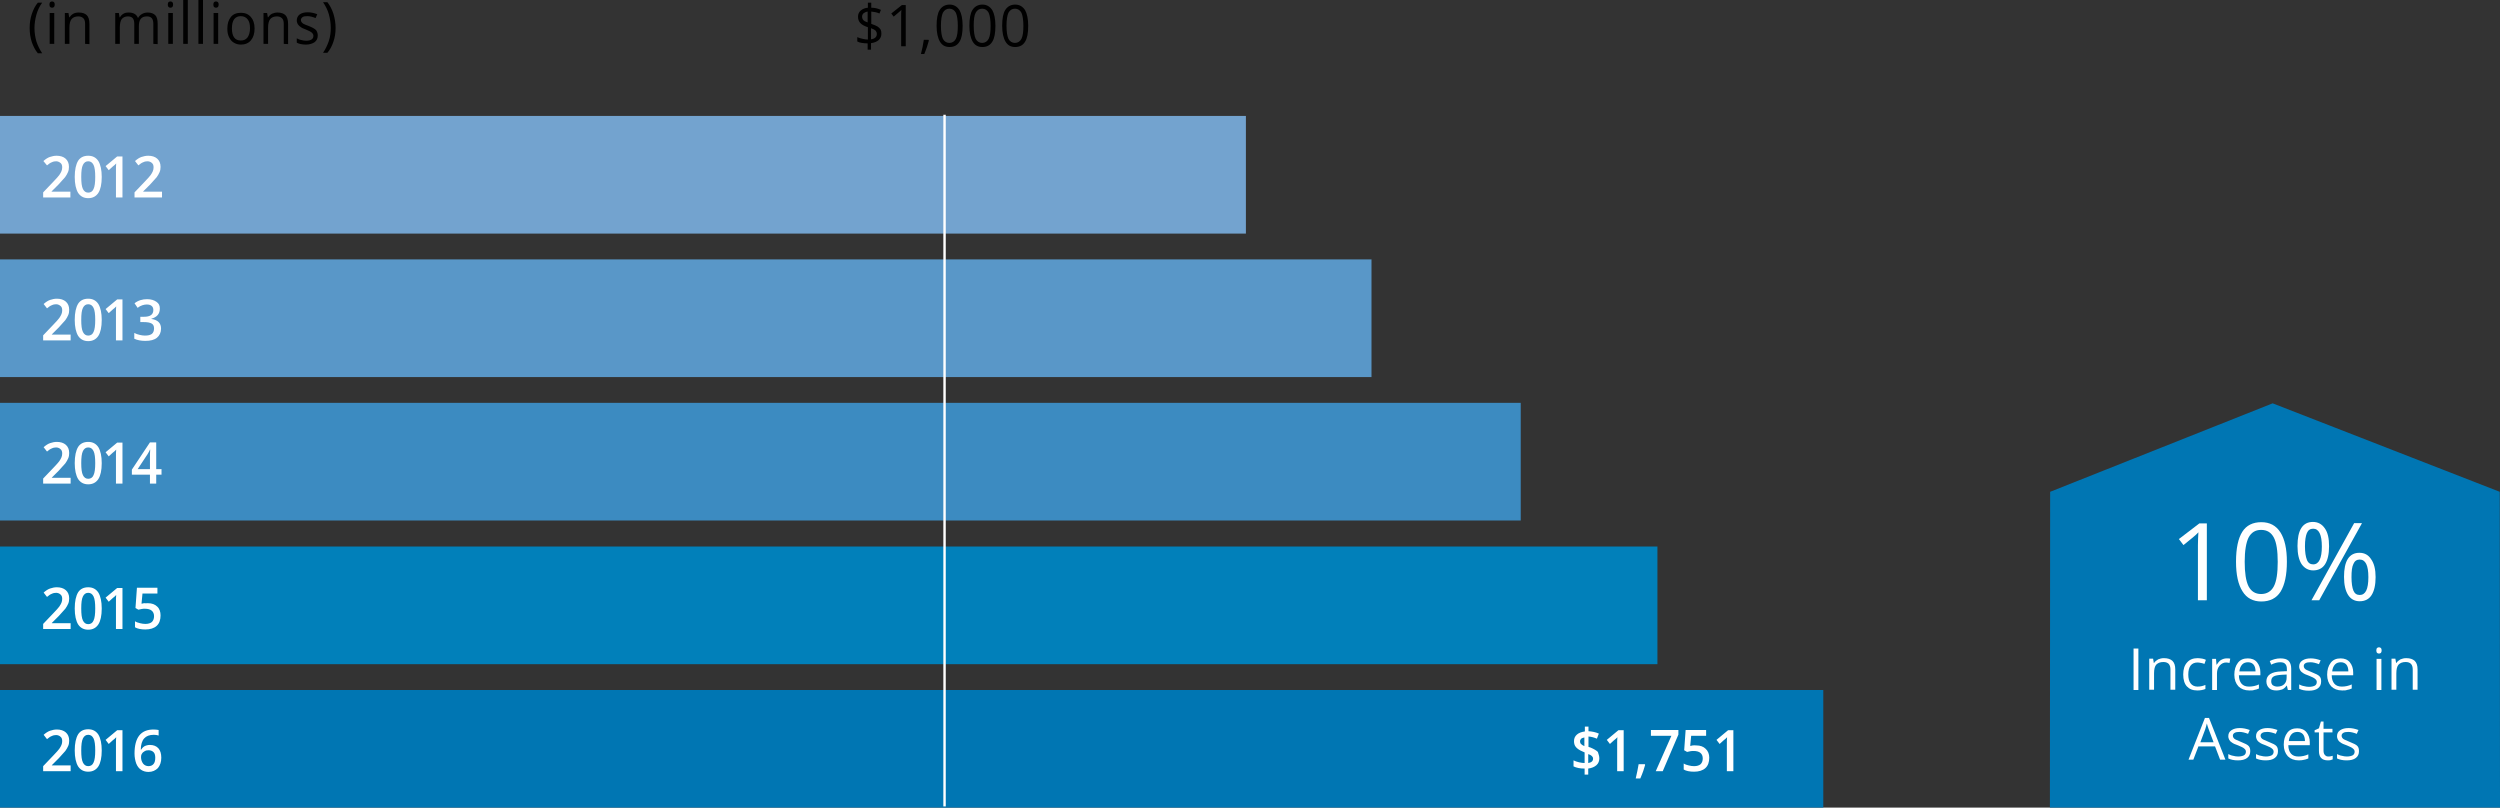 <?xml version="1.0" encoding="utf-8"?>
<!-- Generator: Adobe Illustrator 21.0.2, SVG Export Plug-In . SVG Version: 6.00 Build 0)  -->
<svg version="1.1" id="Layer_1" xmlns="http://www.w3.org/2000/svg" xmlns:xlink="http://www.w3.org/1999/xlink" x="0px" y="0px"
	 viewBox="0 0 1037 335" style="enable-background:new 0 0 1037 335;" xml:space="preserve">
<rect x="0" y="0" width="1037" height="335" fill="#333333" stroke="none"/>
<style type="text/css">
	.st0{fill:#0076B3;}
	.st1{fill:#73A3CF;}
	.st2{fill:#5997C8;}
	.st3{fill:#3C8BC1;}
	.st4{fill:#0180BA;}
	.st5{fill:#FFFFFF;}
	.st6{fill:none;stroke:#FFFFFF;stroke-miterlimit:10;}
</style>
<path class="st0" d="M1036.9,204l-94.2-36.7L850.4,204l-0.1,131H1037L1036.9,204z"/>
<path d="M12.3,11.6c0-2.1,0.3-4,0.9-5.8c0.6-1.8,1.4-3.4,2.5-4.7h1.8c-1.1,1.5-1.9,3.2-2.4,5s-0.8,3.7-0.8,5.6s0.3,3.7,0.8,5.5
	c0.6,1.8,1.4,3.4,2.4,4.9h-1.8c-1.1-1.3-1.9-2.9-2.5-4.6C12.6,15.6,12.3,13.7,12.3,11.6z M20.5,1.9c0-0.4,0.1-0.8,0.3-1
	c0.2-0.2,0.5-0.3,0.8-0.3s0.6,0.1,0.8,0.3c0.2,0.2,0.3,0.5,0.3,1c0,0.4-0.1,0.8-0.3,1c-0.2,0.2-0.5,0.3-0.8,0.3S21,3.1,20.8,2.9
	C20.6,2.7,20.5,2.3,20.5,1.9z M22.5,18.2h-1.9V5.4h1.9V18.2z M35.3,18.2V9.9c0-1-0.2-1.8-0.7-2.3s-1.2-0.8-2.1-0.8
	c-1.3,0-2.2,0.4-2.8,1.1c-0.6,0.7-0.9,1.9-0.9,3.6v6.7h-1.9V5.4h1.5l0.3,1.8h0.1c0.4-0.6,0.9-1.1,1.6-1.5s1.5-0.5,2.3-0.5
	c1.5,0,2.6,0.4,3.3,1.1s1.1,1.9,1.1,3.6v8.4C37.1,18.3,35.3,18.2,35.3,18.2z M63.6,18.2V9.9c0-1-0.2-1.8-0.6-2.3
	c-0.4-0.5-1.1-0.8-2-0.8c-1.2,0-2,0.3-2.6,1s-0.8,1.8-0.8,3.2v7.2h-1.9V9.9c0-1-0.2-1.8-0.6-2.3c-0.4-0.5-1.1-0.8-2-0.8
	c-1.2,0-2,0.4-2.6,1.1c-0.5,0.7-0.8,1.9-0.8,3.6v6.7h-1.9V5.4h1.5l0.3,1.8h0.1c0.4-0.6,0.8-1.1,1.5-1.5c0.6-0.4,1.4-0.5,2.2-0.5
	c1.9,0,3.2,0.7,3.8,2.2h0.1c0.4-0.7,0.9-1.2,1.6-1.6c0.7-0.4,1.5-0.6,2.4-0.6c1.4,0,2.4,0.4,3.1,1.1c0.7,0.7,1,1.9,1,3.6v8.4
	C65.4,18.3,63.6,18.2,63.6,18.2z M69.6,1.9c0-0.4,0.1-0.8,0.3-1c0.2-0.2,0.5-0.3,0.8-0.3s0.6,0.1,0.8,0.3c0.2,0.2,0.3,0.5,0.3,1
	c0,0.4-0.1,0.8-0.3,1c-0.2,0.2-0.5,0.3-0.8,0.3s-0.6-0.1-0.8-0.3C69.7,2.7,69.6,2.3,69.6,1.9z M71.7,18.2h-1.9V5.4h1.9V18.2z
	 M77.9,18.2H76V0h1.9C77.9,0,77.9,18.2,77.9,18.2z M84.2,18.2h-1.9V0h1.9V18.2z M88.5,1.9c0-0.4,0.1-0.8,0.3-1
	c0.2-0.2,0.5-0.3,0.8-0.3s0.6,0.1,0.8,0.3c0.2,0.2,0.3,0.5,0.3,1c0,0.4-0.1,0.8-0.3,1c-0.2,0.2-0.5,0.3-0.8,0.3S89,3.1,88.8,2.9
	C88.6,2.7,88.5,2.3,88.5,1.9z M90.5,18.2h-1.9V5.4h1.9V18.2z M105.6,11.8c0,2.1-0.5,3.7-1.5,4.9s-2.4,1.8-4.2,1.8
	c-1.1,0-2.1-0.3-2.9-0.8c-0.9-0.5-1.5-1.3-2-2.3s-0.7-2.2-0.7-3.5c0-2.1,0.5-3.7,1.5-4.9s2.4-1.7,4.2-1.7c1.7,0,3.1,0.6,4.1,1.8
	C105,8.1,105.6,9.7,105.6,11.8z M96.2,11.8c0,1.6,0.3,2.9,0.9,3.7c0.6,0.9,1.6,1.3,2.8,1.3c1.2,0,2.1-0.4,2.8-1.3
	c0.6-0.9,1-2.1,1-3.8c0-1.6-0.3-2.9-1-3.7c-0.6-0.8-1.6-1.3-2.8-1.3c-1.2,0-2.1,0.4-2.8,1.3C96.5,8.9,96.2,10.1,96.2,11.8z
	 M117.7,18.2V9.9c0-1-0.2-1.8-0.7-2.3s-1.2-0.8-2.1-0.8c-1.3,0-2.2,0.4-2.8,1.1c-0.6,0.7-0.9,1.9-0.9,3.6v6.7h-1.9V5.4h1.5l0.3,1.8
	h0.1c0.4-0.6,0.9-1.1,1.6-1.5c0.7-0.3,1.5-0.5,2.3-0.5c1.5,0,2.6,0.4,3.3,1.1c0.7,0.7,1.1,1.9,1.1,3.6v8.4
	C119.5,18.3,117.7,18.2,117.7,18.2z M131.8,14.7c0,1.2-0.4,2.1-1.3,2.8c-0.9,0.6-2.1,1-3.6,1c-1.6,0-2.9-0.3-3.8-0.8v-1.8
	c0.6,0.3,1.2,0.6,1.9,0.7c0.7,0.2,1.3,0.3,2,0.3c1,0,1.7-0.2,2.2-0.5s0.8-0.8,0.8-1.5c0-0.5-0.2-0.9-0.6-1.3
	c-0.4-0.4-1.2-0.8-2.4-1.3c-1.1-0.4-2-0.8-2.4-1.2c-0.5-0.3-0.8-0.7-1.1-1.1c-0.2-0.4-0.4-0.9-0.4-1.5c0-1,0.4-1.9,1.2-2.5
	c0.8-0.6,1.9-0.9,3.4-0.9c1.3,0,2.6,0.3,3.9,0.8l-0.7,1.6c-1.2-0.5-2.4-0.8-3.4-0.8c-0.9,0-1.6,0.1-2,0.4s-0.7,0.7-0.7,1.2
	c0,0.3,0.1,0.6,0.3,0.9c0.2,0.2,0.4,0.5,0.8,0.7s1.1,0.5,2.2,0.9c1.5,0.6,2.4,1.1,3,1.7C131.6,13.2,131.8,13.9,131.8,14.7z
	 M139.2,11.6c0,2.1-0.3,4-0.9,5.7c-0.6,1.8-1.4,3.3-2.5,4.6H134c1-1.5,1.8-3.1,2.4-4.9c0.6-1.8,0.8-3.6,0.8-5.5s-0.3-3.8-0.8-5.6
	s-1.4-3.5-2.4-5h1.8c1.1,1.4,1.9,3,2.5,4.8C138.9,7.7,139.2,9.6,139.2,11.6z M365.6,14c0,1.1-0.4,1.9-1.1,2.6
	c-0.8,0.7-1.8,1.1-3.2,1.3v2.7h-1.4V18c-0.8,0-1.7-0.1-2.4-0.2c-0.8-0.1-1.4-0.3-1.9-0.6v-1.8c0.6,0.3,1.3,0.5,2.2,0.7
	c0.8,0.2,1.6,0.3,2.2,0.3v-5.1c-1.5-0.5-2.6-1.1-3.2-1.8s-0.9-1.5-0.9-2.6c0-1,0.4-1.9,1.1-2.5c0.8-0.7,1.8-1.1,3-1.2V1.1h1.4v2.1
	c1.4,0,2.7,0.3,4,0.9l-0.6,1.5c-1.1-0.5-2.3-0.7-3.4-0.8v5.1c1.2,0.4,2.1,0.8,2.6,1.1c0.6,0.4,1,0.8,1.3,1.3
	C365.5,12.7,365.6,13.3,365.6,14z M357.6,6.9c0,0.6,0.2,1.1,0.5,1.4c0.3,0.4,0.9,0.7,1.8,1V4.8c-0.7,0.1-1.3,0.4-1.7,0.7
	C357.8,5.9,357.6,6.3,357.6,6.9L357.6,6.9z M363.7,14.1c0-0.6-0.2-1-0.5-1.4c-0.3-0.3-1-0.7-1.9-1v4.6
	C362.9,16.1,363.7,15.3,363.7,14.1z M375.6,19.2h-1.8V7c0-1,0-2,0.1-2.9l-0.5,0.5c-0.2,0.2-1.1,0.9-2.7,2.3l-1-1.3l4.4-3.5h1.6v17.1
	H375.6z M385.1,16.5l0.2,0.3c-0.2,0.8-0.5,1.7-0.8,2.7c-0.4,1-0.7,2-1.1,2.9H382c0.2-0.8,0.4-1.8,0.7-3c0.2-1.2,0.4-2.1,0.5-2.9
	H385.1z M399.3,10.7c0,3-0.4,5.2-1.3,6.6c-0.9,1.5-2.3,2.2-4.1,2.2c-1.8,0-3.1-0.7-4-2.2s-1.4-3.7-1.4-6.6c0-3,0.4-5.2,1.3-6.6
	s2.3-2.2,4.1-2.2c1.8,0,3.1,0.8,4.1,2.3C398.8,5.6,399.3,7.8,399.3,10.7z M390.3,10.7c0,2.5,0.3,4.3,0.8,5.4
	c0.6,1.1,1.5,1.7,2.7,1.7s2.1-0.6,2.7-1.7c0.6-1.2,0.8-3,0.8-5.4s-0.3-4.3-0.8-5.4c-0.6-1.1-1.5-1.7-2.7-1.7s-2.1,0.6-2.7,1.7
	C390.6,6.4,390.3,8.2,390.3,10.7z M412.9,10.7c0,3-0.4,5.2-1.3,6.6c-0.9,1.5-2.3,2.2-4.1,2.2c-1.8,0-3.1-0.7-4-2.2s-1.4-3.7-1.4-6.6
	c0-3,0.4-5.2,1.3-6.6s2.3-2.2,4.1-2.2c1.8,0,3.1,0.8,4.1,2.3C412.4,5.6,412.9,7.8,412.9,10.7z M403.9,10.7c0,2.5,0.3,4.3,0.8,5.4
	c0.6,1.1,1.5,1.7,2.7,1.7s2.1-0.6,2.7-1.7c0.6-1.2,0.8-3,0.8-5.4s-0.3-4.3-0.8-5.4c-0.6-1.1-1.5-1.7-2.7-1.7s-2.1,0.6-2.7,1.7
	S403.9,8.2,403.9,10.7z M426.5,10.7c0,3-0.4,5.2-1.3,6.6c-0.9,1.5-2.3,2.2-4.1,2.2c-1.8,0-3.1-0.7-4-2.2s-1.4-3.7-1.4-6.6
	c0-3,0.4-5.2,1.3-6.6s2.3-2.2,4.1-2.2c1.8,0,3.1,0.8,4.1,2.3C426,5.6,426.5,7.8,426.5,10.7z M417.5,10.7c0,2.5,0.3,4.3,0.8,5.4
	c0.6,1.1,1.5,1.7,2.7,1.7s2.1-0.6,2.7-1.7c0.6-1.2,0.8-3,0.8-5.4s-0.3-4.3-0.8-5.4c-0.6-1.1-1.5-1.7-2.7-1.7s-2.1,0.6-2.7,1.7
	C417.8,6.4,417.5,8.2,417.5,10.7z"/>
<path class="st1" d="M0,48.1h516.8v48.8H0V48.1z"/>
<path class="st2" d="M0,107.6h568.9v48.8H0C0,156.4,0,107.6,0,107.6z"/>
<path class="st3" d="M0,167.1h630.8v48.8H0V167.1z"/>
<path class="st4" d="M0,226.7h687.5v48.8H0V226.7z"/>
<path class="st0" d="M0,286.2h756.3V335H0V286.2z"/>
<path class="st5" d="M29.1,319.9H17.9v-2.1l4.2-4.4c1.3-1.3,2.1-2.3,2.5-2.8c0.4-0.6,0.7-1.1,0.9-1.6c0.2-0.5,0.3-1,0.3-1.6
	c0-0.8-0.2-1.4-0.7-1.8c-0.4-0.4-1.1-0.7-1.8-0.7c-0.6,0-1.2,0.1-1.8,0.4c-0.6,0.2-1.3,0.7-2,1.3l-1.4-1.8c0.9-0.8,1.8-1.4,2.7-1.7
	c0.9-0.3,1.8-0.5,2.8-0.5c1.5,0,2.8,0.4,3.7,1.2s1.4,1.9,1.4,3.4c0,0.8-0.1,1.5-0.4,2.2s-0.7,1.4-1.2,2.1c-0.6,0.7-1.5,1.7-2.7,3
	l-2.9,2.9v0.1h7.8v2.4C29.3,319.9,29.1,319.9,29.1,319.9z M42.2,311.3c0,3-0.5,5.2-1.4,6.6s-2.3,2.2-4.2,2.2c-1.8,0-3.2-0.7-4.2-2.2
	c-0.9-1.5-1.4-3.7-1.4-6.6c0-3,0.5-5.2,1.4-6.7c0.9-1.4,2.3-2.1,4.2-2.1c1.8,0,3.2,0.7,4.2,2.2C41.7,306.2,42.2,308.4,42.2,311.3z
	 M33.7,311.3c0,2.3,0.2,4,0.7,5s1.2,1.5,2.2,1.5s1.8-0.5,2.2-1.5c0.5-1,0.7-2.7,0.7-5s-0.2-4-0.7-5s-1.2-1.5-2.2-1.5
	s-1.7,0.5-2.2,1.5S33.7,309,33.7,311.3z M50.7,319.9h-2.6v-11c0-1.3,0-2.4,0.1-3.1l-0.6,0.6c-0.3,0.2-1.1,0.9-2.5,2.2l-1.3-1.7
	l4.8-4h2.2v17C50.8,319.9,50.7,319.9,50.7,319.9z M55.8,312.6c0-6.7,2.6-10,7.9-10c0.8,0,1.5,0.1,2.1,0.2v2.3
	c-0.6-0.2-1.2-0.3-2-0.3c-1.8,0-3.1,0.5-4,1.5s-1.4,2.6-1.4,4.7h0.1c0.4-0.6,0.8-1.1,1.5-1.5c0.6-0.3,1.4-0.5,2.2-0.5
	c1.5,0,2.7,0.5,3.5,1.4s1.2,2.2,1.2,3.9c0,1.8-0.5,3.2-1.4,4.3c-1,1-2.3,1.6-3.9,1.6c-1.2,0-2.2-0.3-3.1-0.9c-0.9-0.6-1.5-1.4-2-2.6
	C56.1,315.5,55.8,314.2,55.8,312.6z M61.6,317.8c0.9,0,1.6-0.3,2.1-0.9s0.7-1.5,0.7-2.6c0-1-0.2-1.8-0.7-2.3s-1.2-0.8-2.1-0.8
	c-0.6,0-1.1,0.1-1.6,0.4s-0.9,0.6-1.1,1c-0.3,0.4-0.4,0.9-0.4,1.4c0,1.1,0.3,2,0.9,2.8C59.9,317.4,60.7,317.8,61.6,317.8z
	 M663.4,314.6c0,1.1-0.4,2.1-1.2,2.8c-0.8,0.7-1.9,1.2-3.4,1.4v2.5h-1.5v-2.5c-1.9,0-3.4-0.3-4.6-0.9v-2.5c0.6,0.3,1.4,0.6,2.3,0.8
	c0.9,0.2,1.6,0.3,2.3,0.3v-4.4l-0.9-0.4c-1.2-0.5-2.1-1.1-2.7-1.8c-0.6-0.7-0.8-1.5-0.8-2.5c0-1.1,0.4-2,1.2-2.7s1.9-1.1,3.3-1.3v-2
	h1.5v1.9c1.5,0.1,3,0.4,4.3,1l-0.8,2.1c-1.2-0.5-2.3-0.8-3.5-0.9v4.3l0.9,0.3c1.4,0.6,2.4,1.2,3,1.8
	C663.1,312.9,663.4,313.6,663.4,314.6L663.4,314.6z M655.4,307.5c0,0.4,0.1,0.8,0.4,1.1c0.3,0.3,0.7,0.6,1.4,0.9v-3.6
	c-0.6,0.1-1.1,0.3-1.4,0.6C655.6,306.8,655.4,307.1,655.4,307.5z M660.8,314.7c0-0.5-0.2-0.8-0.5-1.1c-0.3-0.3-0.8-0.6-1.5-0.8v3.7
	C660.1,316.3,660.8,315.7,660.8,314.7L660.8,314.7z M673.4,319.9h-2.6v-11c0-1.3,0-2.4,0.1-3.1l-0.6,0.6c-0.3,0.2-1.1,0.9-2.5,2.2
	l-1.3-1.7l4.8-4h2.2v17H673.4L673.4,319.9z M682.4,317.3c-0.4,1.5-1,3.3-2,5.6h-1.9c0.5-2.1,0.9-4.1,1.2-5.9h2.6L682.4,317.3
	L682.4,317.3z M686.8,319.9l6.5-14.7h-8.5v-2.4h11.4v1.9l-6.5,15.2H686.8z M703.6,309.2c1.7,0,3,0.5,3.9,1.4c1,0.9,1.5,2.2,1.5,3.7
	c0,1.8-0.5,3.3-1.6,4.3s-2.7,1.5-4.7,1.5c-1.8,0-3.3-0.3-4.3-0.9v-2.5c0.6,0.4,1.3,0.6,2.1,0.8c0.8,0.2,1.5,0.3,2.2,0.3
	c1.2,0,2.1-0.3,2.7-0.8c0.6-0.6,0.9-1.4,0.9-2.4c0-2-1.3-3.1-3.8-3.1c-0.4,0-0.8,0-1.3,0.1s-1,0.2-1.4,0.3l-1.2-0.7l0.6-8.4h8.5v2.4
	h-6.2l-0.4,4.2c0.3,0,0.6-0.1,1-0.2S703.1,309.2,703.6,309.2L703.6,309.2z M718.9,319.9h-2.6v-11c0-1.3,0-2.4,0.1-3.1l-0.6,0.6
	c-0.3,0.2-1.1,0.9-2.5,2.2l-1.3-1.7l4.8-4h2.2v17H718.9L718.9,319.9z M29.1,260.9H17.9v-2.1l4.2-4.4c1.3-1.3,2.1-2.3,2.5-2.8
	c0.4-0.6,0.7-1.1,0.9-1.6c0.2-0.5,0.3-1,0.3-1.6c0-0.8-0.2-1.4-0.7-1.8c-0.4-0.4-1.1-0.7-1.8-0.7c-0.6,0-1.2,0.1-1.8,0.4
	c-0.6,0.2-1.3,0.7-2,1.3l-1.4-1.8c0.9-0.8,1.8-1.4,2.7-1.7c0.9-0.3,1.8-0.5,2.8-0.5c1.5,0,2.8,0.4,3.7,1.2s1.4,1.9,1.4,3.4
	c0,0.8-0.1,1.5-0.4,2.2s-0.7,1.4-1.2,2.1c-0.6,0.7-1.5,1.7-2.7,3l-2.9,2.9v0.1h7.8v2.4L29.1,260.9L29.1,260.9z M42.2,252.4
	c0,3-0.5,5.2-1.4,6.6s-2.3,2.2-4.2,2.2c-1.8,0-3.2-0.7-4.2-2.2c-0.9-1.5-1.4-3.7-1.4-6.6c0-3,0.5-5.2,1.4-6.7
	c0.9-1.4,2.3-2.1,4.2-2.1c1.8,0,3.2,0.7,4.2,2.2C41.7,247.3,42.2,249.5,42.2,252.4z M33.7,252.4c0,2.3,0.2,4,0.7,5s1.2,1.5,2.2,1.5
	s1.8-0.5,2.2-1.5c0.5-1,0.7-2.7,0.7-5s-0.2-4-0.7-5s-1.2-1.5-2.2-1.5s-1.7,0.5-2.2,1.5S33.7,250,33.7,252.4z M50.7,260.9h-2.6v-11
	c0-1.3,0-2.4,0.1-3.1l-0.6,0.6c-0.3,0.2-1.1,0.9-2.5,2.2l-1.3-1.7l4.8-4h2.2v17C50.8,260.9,50.7,260.9,50.7,260.9z M61.3,250.2
	c1.7,0,3,0.5,3.9,1.4c1,0.9,1.4,2.2,1.4,3.7c0,1.8-0.5,3.3-1.6,4.3s-2.7,1.5-4.7,1.5c-1.8,0-3.3-0.3-4.3-0.9v-2.5
	c0.6,0.4,1.3,0.6,2.1,0.8c0.8,0.2,1.5,0.3,2.2,0.3c1.2,0,2.1-0.3,2.7-0.8c0.6-0.6,0.9-1.4,0.9-2.4c0-2-1.3-3.1-3.8-3.1
	c-0.4,0-0.8,0-1.3,0.1s-1,0.2-1.4,0.3l-1.2-0.7l0.6-8.4h8.5v2.4h-6.2l-0.4,4.2c0.3,0,0.6-0.1,1-0.2
	C60.3,250.3,60.8,250.2,61.3,250.2L61.3,250.2z M29.1,200.6H17.9v-2.1l4.2-4.4c1.3-1.3,2.1-2.3,2.5-2.8c0.4-0.6,0.7-1.1,0.9-1.6
	c0.2-0.5,0.3-1,0.3-1.6c0-0.8-0.2-1.4-0.7-1.8c-0.4-0.4-1.1-0.7-1.8-0.7c-0.6,0-1.2,0.1-1.8,0.4c-0.6,0.2-1.3,0.7-2,1.3l-1.4-1.8
	c0.9-0.8,1.8-1.4,2.7-1.7c0.9-0.3,1.8-0.5,2.8-0.5c1.5,0,2.8,0.4,3.7,1.2c0.9,0.8,1.4,1.9,1.4,3.4c0,0.8-0.1,1.5-0.4,2.2
	s-0.7,1.4-1.2,2.1c-0.6,0.7-1.5,1.7-2.7,3l-2.9,2.9v0.1h7.8v2.4L29.1,200.6L29.1,200.6z M42.2,192.1c0,3-0.5,5.2-1.4,6.6
	s-2.3,2.2-4.2,2.2c-1.8,0-3.2-0.7-4.2-2.2c-0.9-1.5-1.4-3.7-1.4-6.6c0-3,0.5-5.2,1.4-6.7c0.9-1.4,2.3-2.1,4.2-2.1
	c1.8,0,3.2,0.7,4.2,2.2C41.7,187,42.2,189.2,42.2,192.1z M33.7,192.1c0,2.3,0.2,4,0.7,5s1.2,1.5,2.2,1.5s1.8-0.5,2.2-1.5
	c0.5-1,0.7-2.7,0.7-5s-0.2-4-0.7-5s-1.2-1.5-2.2-1.5s-1.7,0.5-2.2,1.5S33.7,189.8,33.7,192.1z M50.7,200.6h-2.6v-11
	c0-1.3,0-2.4,0.1-3.1l-0.6,0.6c-0.3,0.2-1.1,0.9-2.5,2.2l-1.3-1.7l4.8-4h2.2v17C50.8,200.6,50.7,200.6,50.7,200.6z M67,196.9h-2.2
	v3.7h-2.6v-3.7h-7.5v-2.1l7.5-11.3h2.6v11.1H67L67,196.9L67,196.9z M62.2,194.6v-4.3c0-1.5,0-2.8,0.1-3.8h-0.1
	c-0.2,0.5-0.5,1.1-1,1.9l-4.1,6.2L62.2,194.6L62.2,194.6z M29.1,141.2H17.9v-2.1l4.2-4.4c1.3-1.3,2.1-2.3,2.5-2.8
	c0.4-0.6,0.7-1.1,0.9-1.6c0.2-0.5,0.3-1,0.3-1.6c0-0.8-0.2-1.4-0.7-1.8s-1.1-0.7-1.8-0.7c-0.6,0-1.2,0.1-1.8,0.4
	c-0.6,0.2-1.3,0.7-2,1.3l-1.4-1.8c0.9-0.8,1.8-1.4,2.7-1.7c0.9-0.3,1.8-0.5,2.8-0.5c1.5,0,2.8,0.4,3.7,1.2c0.9,0.8,1.4,1.9,1.4,3.4
	c0,0.8-0.1,1.5-0.4,2.2s-0.7,1.4-1.2,2.1c-0.6,0.7-1.5,1.7-2.7,3l-2.9,2.9v0.1h7.8v2.4L29.1,141.2L29.1,141.2z M42.2,132.7
	c0,3-0.5,5.2-1.4,6.6c-0.9,1.4-2.3,2.2-4.2,2.2c-1.8,0-3.2-0.7-4.2-2.2c-0.9-1.5-1.4-3.7-1.4-6.6c0-3,0.5-5.2,1.4-6.7
	c0.9-1.4,2.3-2.1,4.2-2.1c1.8,0,3.2,0.7,4.2,2.2C41.7,127.6,42.2,129.8,42.2,132.7z M33.7,132.7c0,2.3,0.2,4,0.7,5s1.2,1.5,2.2,1.5
	s1.8-0.5,2.2-1.5c0.5-1,0.7-2.7,0.7-5s-0.2-4-0.7-5s-1.2-1.5-2.2-1.5s-1.7,0.5-2.2,1.5S33.7,130.3,33.7,132.7z M50.7,141.2h-2.6v-11
	c0-1.3,0-2.4,0.1-3.1l-0.6,0.6c-0.3,0.2-1.1,0.9-2.5,2.2l-1.3-1.7l4.8-4h2.2v17C50.8,141.2,50.7,141.2,50.7,141.2z M66.3,128
	c0,1.1-0.3,2-0.9,2.7s-1.5,1.2-2.6,1.5v0.1c1.3,0.2,2.3,0.6,3,1.3s1,1.6,1,2.7c0,1.6-0.6,2.9-1.7,3.8c-1.1,0.9-2.7,1.3-4.8,1.3
	c-1.8,0-3.4-0.3-4.6-0.9v-2.4c0.7,0.4,1.4,0.6,2.2,0.8s1.5,0.3,2.2,0.3c1.3,0,2.2-0.2,2.9-0.7c0.6-0.5,0.9-1.3,0.9-2.3
	c0-0.9-0.3-1.6-1-2s-1.8-0.6-3.3-0.6h-1.4v-2.2h1.5c2.6,0,3.9-0.9,3.9-2.8c0-0.7-0.2-1.3-0.7-1.7c-0.5-0.4-1.1-0.6-2-0.6
	c-0.6,0-1.2,0.1-1.8,0.3c-0.6,0.2-1.3,0.5-2,1.1l-1.3-1.9c1.5-1.2,3.3-1.7,5.2-1.7c1.7,0,2.9,0.4,3.9,1.1S66.3,126.7,66.3,128
	L66.3,128z M29.1,81.9H17.9v-2.1l4.2-4.4c1.3-1.3,2.1-2.3,2.5-2.8c0.4-0.6,0.7-1.1,0.9-1.6c0.2-0.5,0.3-1,0.3-1.6
	c0-0.8-0.2-1.4-0.7-1.8s-1.1-0.7-1.8-0.7c-0.6,0-1.2,0.1-1.8,0.4c-0.6,0.2-1.3,0.7-2,1.3L18,66.8c0.9-0.8,1.8-1.4,2.7-1.7
	c0.9-0.3,1.8-0.5,2.8-0.5c1.5,0,2.8,0.4,3.7,1.2c0.9,0.8,1.4,1.9,1.4,3.4c0,0.8-0.1,1.5-0.4,2.2s-0.7,1.4-1.2,2.1
	c-0.6,0.7-1.5,1.7-2.7,3l-2.9,2.9v0.1h7.8v2.4H29.1z M42.2,73.4c0,3-0.5,5.2-1.4,6.6s-2.3,2.2-4.2,2.2c-1.8,0-3.2-0.7-4.2-2.2
	c-0.9-1.5-1.4-3.7-1.4-6.6c0-3,0.5-5.2,1.4-6.7c0.9-1.4,2.3-2.1,4.2-2.1c1.8,0,3.2,0.7,4.2,2.2C41.7,68.3,42.2,70.5,42.2,73.4z
	 M33.7,73.4c0,2.3,0.2,4,0.7,5s1.2,1.5,2.2,1.5s1.8-0.5,2.2-1.5c0.5-1,0.7-2.7,0.7-5s-0.2-4-0.7-5s-1.2-1.5-2.2-1.5
	s-1.7,0.5-2.2,1.5S33.7,71,33.7,73.4z M50.7,81.9h-2.6v-11c0-1.3,0-2.4,0.1-3.1l-0.6,0.6c-0.3,0.2-1.1,0.9-2.5,2.2l-1.3-1.7l4.8-4
	h2.2v17C50.8,81.9,50.7,81.9,50.7,81.9z M66.9,81.9H55.8v-2.1l4.2-4.4c1.3-1.3,2.1-2.3,2.5-2.8c0.4-0.6,0.7-1.1,0.9-1.6
	s0.3-1,0.3-1.6c0-0.8-0.2-1.4-0.7-1.8c-0.4-0.4-1.1-0.7-1.8-0.7c-0.6,0-1.2,0.1-1.8,0.4c-0.6,0.2-1.3,0.7-2,1.3L56,66.8
	c0.9-0.8,1.8-1.4,2.7-1.7c0.9-0.3,1.8-0.5,2.8-0.5c1.5,0,2.8,0.4,3.7,1.2c0.9,0.8,1.4,1.9,1.4,3.4c0,0.8-0.1,1.5-0.4,2.2
	s-0.7,1.4-1.2,2.1c-0.6,0.7-1.5,1.7-2.7,3l-2.9,2.9v0.1h7.8v2.4C67.2,81.9,66.9,81.9,66.9,81.9z"/>
<path class="st6" d="M391.8,47.6v286.9"/>
<g>
	<path class="st5" d="M915.2,249h-3.5v-22.8c0-1.9,0.1-3.7,0.2-5.4c-0.3,0.3-0.6,0.6-1,1s-2.1,1.8-5.2,4.3l-1.9-2.5l8.5-6.5h3.1V249
		z"/>
	<path class="st5" d="M948.6,233c0,5.5-0.9,9.6-2.6,12.4c-1.7,2.7-4.4,4.1-8,4.1c-3.4,0-6.1-1.4-7.8-4.2c-1.8-2.8-2.7-6.9-2.7-12.3
		c0-5.6,0.9-9.7,2.6-12.4c1.7-2.7,4.4-4,7.9-4c3.5,0,6.1,1.4,7.9,4.2C947.7,223.6,948.6,227.7,948.6,233z M931.1,233
		c0,4.6,0.5,8,1.6,10.2c1.1,2.1,2.8,3.2,5.2,3.2c2.4,0,4.2-1.1,5.3-3.2c1.1-2.1,1.6-5.5,1.6-10.1c0-4.6-0.5-8-1.6-10.1
		c-1.1-2.1-2.8-3.2-5.3-3.2c-2.4,0-4.1,1.1-5.2,3.2C931.7,225,931.1,228.4,931.1,233z"/>
	<path class="st5" d="M966.1,226.6c0,3.3-0.6,5.8-1.7,7.5c-1.1,1.7-2.8,2.5-4.9,2.5c-2,0-3.6-0.9-4.8-2.6c-1.1-1.7-1.7-4.2-1.7-7.5
		c0-3.3,0.5-5.8,1.6-7.5s2.7-2.5,4.8-2.5c2.1,0,3.7,0.9,4.9,2.6C965.6,220.9,966.1,223.4,966.1,226.6z M956.1,226.6
		c0,2.5,0.3,4.3,0.8,5.6s1.4,1.9,2.6,1.9c2.4,0,3.6-2.5,3.6-7.4c0-4.9-1.2-7.4-3.6-7.4c-1.2,0-2.1,0.6-2.6,1.8
		S956.1,224.1,956.1,226.6z M979.7,217.1L962,249h-3.2l17.7-32H979.7z M985.4,239.4c0,3.3-0.6,5.8-1.7,7.5c-1.1,1.7-2.8,2.5-4.9,2.5
		c-2.1,0-3.7-0.9-4.8-2.6s-1.7-4.2-1.7-7.5c0-3.3,0.5-5.8,1.6-7.5c1.1-1.7,2.7-2.5,4.8-2.5c2.1,0,3.7,0.9,4.8,2.6
		C984.8,233.7,985.4,236.2,985.4,239.4z M975.4,239.4c0,2.5,0.3,4.4,0.8,5.6c0.5,1.2,1.4,1.8,2.6,1.8s2.1-0.6,2.7-1.8
		s0.9-3.1,0.9-5.6c0-2.5-0.3-4.3-0.9-5.5c-0.6-1.2-1.5-1.8-2.7-1.8s-2.1,0.6-2.6,1.8C975.6,235.1,975.4,236.9,975.4,239.4z"/>
</g>
<g>
	<path class="st5" d="M885,286.2V269h2v17.2H885z"/>
	<path class="st5" d="M900.3,286.2v-8.4c0-1.1-0.2-1.8-0.7-2.4c-0.5-0.5-1.2-0.8-2.2-0.8c-1.4,0-2.3,0.4-3,1.1
		c-0.6,0.7-0.9,1.9-0.9,3.6v6.8h-2v-12.9h1.6l0.3,1.8h0.1c0.4-0.6,1-1.1,1.7-1.5c0.7-0.3,1.5-0.5,2.4-0.5c1.6,0,2.7,0.4,3.5,1.1
		c0.8,0.8,1.2,1.9,1.2,3.6v8.4H900.3z"/>
	<path class="st5" d="M911.4,286.4c-1.9,0-3.3-0.6-4.3-1.7c-1-1.1-1.5-2.8-1.5-4.9c0-2.2,0.5-3.8,1.6-5c1-1.2,2.5-1.8,4.4-1.8
		c0.6,0,1.2,0.1,1.9,0.2c0.6,0.1,1.1,0.3,1.5,0.5l-0.6,1.7c-0.4-0.2-0.9-0.3-1.4-0.4c-0.5-0.1-1-0.2-1.4-0.2c-2.6,0-3.9,1.7-3.9,5
		c0,1.6,0.3,2.8,1,3.7c0.6,0.8,1.6,1.3,2.8,1.3c1.1,0,2.2-0.2,3.3-0.7v1.7C913.8,286.2,912.7,286.4,911.4,286.4z"/>
	<path class="st5" d="M923.6,273.1c0.6,0,1.1,0,1.5,0.1l-0.3,1.8c-0.5-0.1-1-0.2-1.4-0.2c-1,0-1.9,0.4-2.7,1.3
		c-0.7,0.8-1.1,1.9-1.1,3.2v6.9h-2v-12.9h1.6l0.2,2.4h0.1c0.5-0.8,1.1-1.5,1.7-1.9C922.1,273.3,922.8,273.1,923.6,273.1z"/>
	<path class="st5" d="M933,286.4c-1.9,0-3.4-0.6-4.5-1.7c-1.1-1.2-1.7-2.8-1.7-4.8c0-2.1,0.5-3.7,1.5-5s2.4-1.8,4.1-1.8
		c1.6,0,2.9,0.5,3.8,1.6c0.9,1.1,1.4,2.5,1.4,4.2v1.2h-8.9c0,1.5,0.4,2.7,1.1,3.5s1.7,1.2,3.1,1.2c1.4,0,2.8-0.3,4.1-0.9v1.7
		c-0.7,0.3-1.3,0.5-2,0.6C934.6,286.4,933.9,286.4,933,286.4z M932.5,274.7c-1,0-1.9,0.3-2.5,1c-0.6,0.7-1,1.6-1.1,2.8h6.7
		c0-1.2-0.3-2.2-0.8-2.8S933.5,274.7,932.5,274.7z"/>
	<path class="st5" d="M949,286.2l-0.4-1.8h-0.1c-0.6,0.8-1.3,1.4-1.9,1.6s-1.4,0.4-2.4,0.4c-1.3,0-2.3-0.3-3-1
		c-0.7-0.7-1.1-1.6-1.1-2.8c0-2.6,2.1-4,6.3-4.1l2.2-0.1v-0.8c0-1-0.2-1.8-0.7-2.2c-0.4-0.5-1.1-0.7-2.1-0.7c-1.1,0-2.3,0.3-3.7,1
		l-0.6-1.5c0.6-0.3,1.3-0.6,2.1-0.8s1.5-0.3,2.3-0.3c1.5,0,2.7,0.3,3.4,1c0.7,0.7,1.1,1.8,1.1,3.3v8.8H949z M944.6,284.8
		c1.2,0,2.2-0.3,2.9-1c0.7-0.7,1-1.6,1-2.8v-1.2l-2,0.1c-1.6,0.1-2.7,0.3-3.4,0.7c-0.7,0.4-1,1.1-1,2c0,0.7,0.2,1.2,0.6,1.6
		C943.3,284.6,943.9,284.8,944.6,284.8z"/>
	<path class="st5" d="M962.8,282.7c0,1.2-0.4,2.1-1.3,2.8c-0.9,0.7-2.2,1-3.8,1c-1.7,0-3-0.3-4-0.8v-1.8c0.6,0.3,1.3,0.6,2,0.7
		c0.7,0.2,1.4,0.3,2.1,0.3c1,0,1.8-0.2,2.4-0.5c0.5-0.3,0.8-0.8,0.8-1.5c0-0.5-0.2-0.9-0.7-1.3c-0.4-0.4-1.3-0.8-2.5-1.3
		c-1.2-0.4-2.1-0.8-2.6-1.2c-0.5-0.3-0.9-0.7-1.1-1.1c-0.2-0.4-0.4-0.9-0.4-1.5c0-1.1,0.4-1.9,1.3-2.5s2-0.9,3.5-0.9
		c1.4,0,2.7,0.3,4.1,0.8l-0.7,1.6c-1.3-0.5-2.5-0.8-3.5-0.8c-0.9,0-1.6,0.1-2.1,0.4c-0.5,0.3-0.7,0.7-0.7,1.2c0,0.3,0.1,0.6,0.3,0.9
		s0.5,0.5,0.9,0.7c0.4,0.2,1.1,0.5,2.3,1c1.5,0.6,2.6,1.1,3.1,1.7S962.8,281.8,962.8,282.7z"/>
	<path class="st5" d="M971.5,286.4c-1.9,0-3.4-0.6-4.5-1.7c-1.1-1.2-1.7-2.8-1.7-4.8c0-2.1,0.5-3.7,1.5-5s2.4-1.8,4.1-1.8
		c1.6,0,2.9,0.5,3.8,1.6c0.9,1.1,1.4,2.5,1.4,4.2v1.2h-8.9c0,1.5,0.4,2.7,1.1,3.5s1.7,1.2,3.1,1.2c1.4,0,2.8-0.3,4.1-0.9v1.7
		c-0.7,0.3-1.3,0.5-2,0.6C973.1,286.4,972.4,286.4,971.5,286.4z M971,274.7c-1,0-1.9,0.3-2.5,1c-0.6,0.7-1,1.6-1.1,2.8h6.7
		c0-1.2-0.3-2.2-0.8-2.8S972,274.7,971,274.7z"/>
	<path class="st5" d="M985.7,269.8c0-0.4,0.1-0.8,0.3-1c0.2-0.2,0.5-0.3,0.8-0.3c0.3,0,0.6,0.1,0.8,0.3s0.3,0.5,0.3,1
		c0,0.4-0.1,0.8-0.3,1s-0.5,0.3-0.8,0.3c-0.3,0-0.6-0.1-0.8-0.3C985.8,270.6,985.7,270.2,985.7,269.8z M987.8,286.2h-2v-12.9h2
		V286.2z"/>
	<path class="st5" d="M1000.8,286.2v-8.4c0-1.1-0.2-1.8-0.7-2.4c-0.5-0.5-1.2-0.8-2.2-0.8c-1.4,0-2.3,0.4-3,1.1
		c-0.6,0.7-0.9,1.9-0.9,3.6v6.8h-2v-12.9h1.6l0.3,1.8h0.1c0.4-0.6,1-1.1,1.7-1.5c0.7-0.3,1.5-0.5,2.4-0.5c1.6,0,2.7,0.4,3.5,1.1
		c0.8,0.8,1.2,1.9,1.2,3.6v8.4H1000.8z"/>
	<path class="st5" d="M920.9,315.1l-2.1-5.5h-6.9l-2.1,5.5h-2l6.8-17.3h1.7l6.8,17.3H920.9z M918.2,307.9l-2-5.3
		c-0.3-0.7-0.5-1.5-0.8-2.5c-0.2,0.8-0.4,1.6-0.7,2.5l-2,5.3H918.2z"/>
	<path class="st5" d="M933.4,311.6c0,1.2-0.4,2.1-1.3,2.8c-0.9,0.7-2.2,1-3.8,1c-1.7,0-3-0.3-4-0.8v-1.8c0.6,0.3,1.3,0.6,2,0.7
		c0.7,0.2,1.4,0.3,2.1,0.3c1,0,1.8-0.2,2.4-0.5c0.5-0.3,0.8-0.8,0.8-1.5c0-0.5-0.2-0.9-0.7-1.3c-0.4-0.4-1.3-0.8-2.5-1.3
		c-1.2-0.4-2.1-0.8-2.6-1.2c-0.5-0.3-0.9-0.7-1.1-1.1c-0.2-0.4-0.4-0.9-0.4-1.5c0-1.1,0.4-1.9,1.3-2.5s2-0.9,3.5-0.9
		c1.4,0,2.7,0.3,4.1,0.8l-0.7,1.6c-1.3-0.5-2.5-0.8-3.5-0.8c-0.9,0-1.6,0.1-2.1,0.4c-0.5,0.3-0.7,0.7-0.7,1.2c0,0.3,0.1,0.6,0.3,0.9
		s0.5,0.5,0.9,0.7c0.4,0.2,1.1,0.5,2.3,1c1.5,0.6,2.6,1.1,3.1,1.7S933.4,310.8,933.4,311.6z"/>
	<path class="st5" d="M944.9,311.6c0,1.2-0.4,2.1-1.3,2.8c-0.9,0.7-2.2,1-3.8,1c-1.7,0-3-0.3-4-0.8v-1.8c0.6,0.3,1.3,0.6,2,0.7
		c0.7,0.2,1.4,0.3,2.1,0.3c1,0,1.8-0.2,2.4-0.5c0.5-0.3,0.8-0.8,0.8-1.5c0-0.5-0.2-0.9-0.7-1.3c-0.4-0.4-1.3-0.8-2.5-1.3
		c-1.2-0.4-2.1-0.8-2.6-1.2c-0.5-0.3-0.9-0.7-1.1-1.1c-0.2-0.4-0.4-0.9-0.4-1.5c0-1.1,0.4-1.9,1.3-2.5s2-0.9,3.5-0.9
		c1.4,0,2.7,0.3,4.1,0.8l-0.7,1.6c-1.3-0.5-2.5-0.8-3.5-0.8c-0.9,0-1.6,0.1-2.1,0.4c-0.5,0.3-0.7,0.7-0.7,1.2c0,0.3,0.1,0.6,0.3,0.9
		s0.5,0.5,0.9,0.7c0.4,0.2,1.1,0.5,2.3,1c1.5,0.6,2.6,1.1,3.1,1.7S944.9,310.8,944.9,311.6z"/>
	<path class="st5" d="M953.5,315.4c-1.9,0-3.4-0.6-4.5-1.7c-1.1-1.2-1.7-2.8-1.7-4.8c0-2.1,0.5-3.7,1.5-5s2.4-1.8,4.1-1.8
		c1.6,0,2.9,0.5,3.8,1.6c0.9,1.1,1.4,2.5,1.4,4.2v1.2h-8.9c0,1.5,0.4,2.7,1.1,3.5s1.7,1.2,3.1,1.2c1.4,0,2.8-0.3,4.1-0.9v1.7
		c-0.7,0.3-1.3,0.5-2,0.6C955.2,315.3,954.4,315.4,953.5,315.4z M953,303.6c-1,0-1.9,0.3-2.5,1c-0.6,0.7-1,1.6-1.1,2.8h6.7
		c0-1.2-0.3-2.2-0.8-2.8S954,303.6,953,303.6z"/>
	<path class="st5" d="M965.8,313.8c0.3,0,0.7,0,1-0.1c0.3-0.1,0.6-0.1,0.8-0.2v1.5c-0.2,0.1-0.5,0.2-0.9,0.3
		c-0.4,0.1-0.8,0.1-1.1,0.1c-2.5,0-3.7-1.3-3.7-3.9v-7.7h-1.8v-0.9l1.8-0.8l0.8-2.8h1.1v3h3.7v1.5h-3.7v7.6c0,0.8,0.2,1.4,0.6,1.8
		S965.1,313.8,965.8,313.8z"/>
	<path class="st5" d="M978.5,311.6c0,1.2-0.4,2.1-1.3,2.8c-0.9,0.7-2.2,1-3.8,1c-1.7,0-3-0.3-4-0.8v-1.8c0.6,0.3,1.3,0.6,2,0.7
		c0.7,0.2,1.4,0.3,2.1,0.3c1,0,1.8-0.2,2.4-0.5c0.5-0.3,0.8-0.8,0.8-1.5c0-0.5-0.2-0.9-0.7-1.3c-0.4-0.4-1.3-0.8-2.5-1.3
		c-1.2-0.4-2.1-0.8-2.6-1.2c-0.5-0.3-0.9-0.7-1.1-1.1c-0.2-0.4-0.4-0.9-0.4-1.5c0-1.1,0.4-1.9,1.3-2.5s2-0.9,3.5-0.9
		c1.4,0,2.7,0.3,4.1,0.8l-0.7,1.6c-1.3-0.5-2.5-0.8-3.5-0.8c-0.9,0-1.6,0.1-2.1,0.4c-0.5,0.3-0.7,0.7-0.7,1.2c0,0.3,0.1,0.6,0.3,0.9
		s0.5,0.5,0.9,0.7c0.4,0.2,1.1,0.5,2.3,1c1.5,0.6,2.6,1.1,3.1,1.7S978.5,310.8,978.5,311.6z"/>
</g>
</svg>
